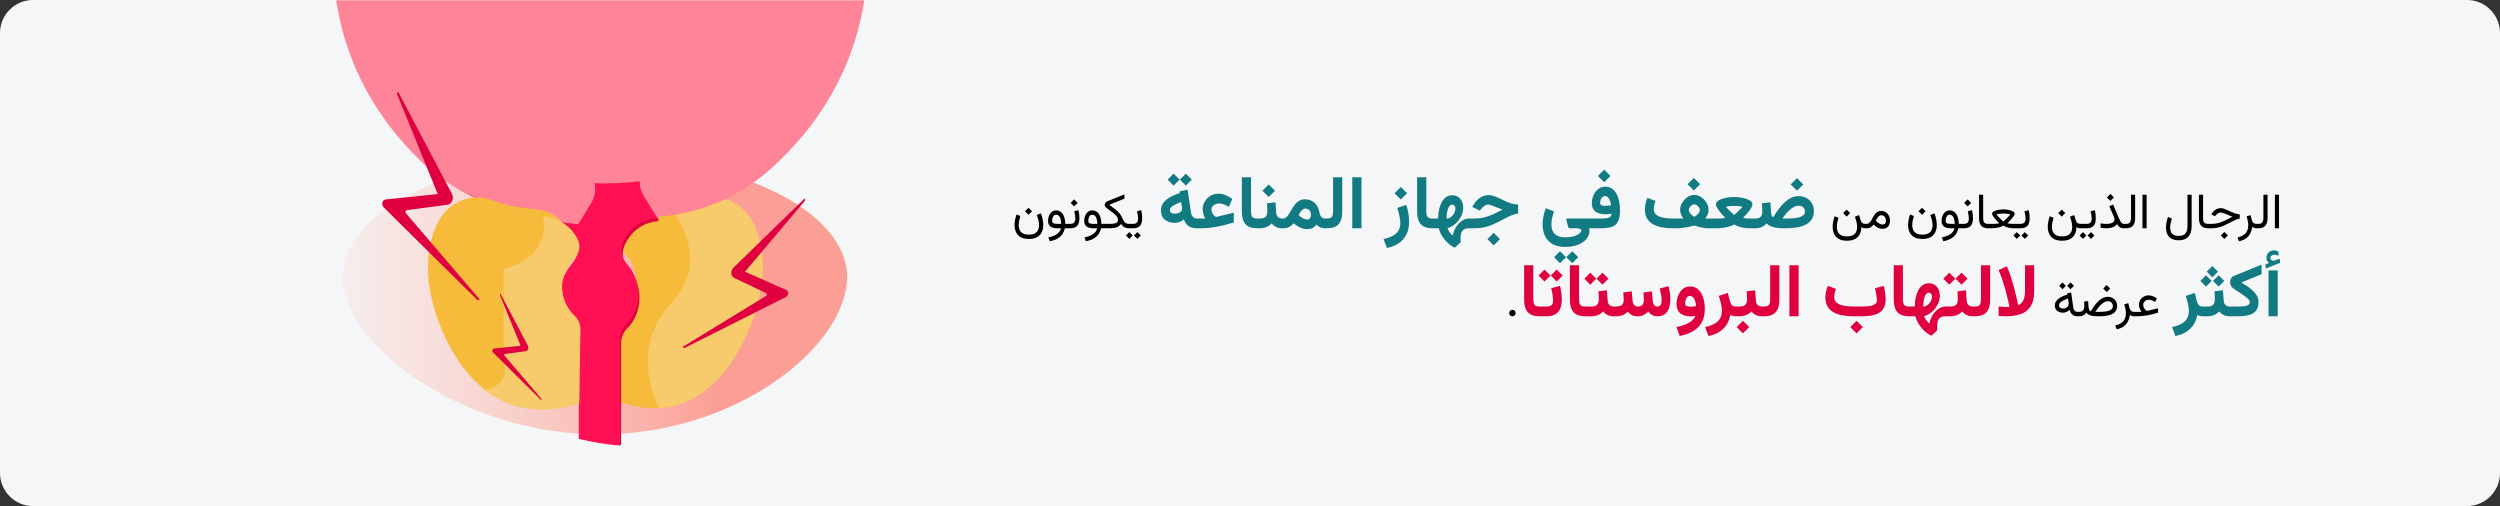 <?xml version="1.0" encoding="UTF-8"?>
<svg xmlns="http://www.w3.org/2000/svg" width="909" height="184" viewBox="0 0 909 184" fill="none">
  <rect x="0" y="0" width="909" height="184" fill="#333333" stroke="none"/>
  <g clip-path="url(#clip0_146_17295)">
    <path d="M897.026 0H11.974C5.388 0 0 5.4 0 12V172C0 178.6 5.388 184 11.974 184H897.026C903.612 184 909 178.6 909 172V12C909 5.4 903.612 0 897.026 0Z" fill="#F5F6F7"></path>
    <mask id="mask0_146_17295" style="mask-type:alpha" maskUnits="userSpaceOnUse" x="0" y="0" width="909" height="184">
      <path d="M897.026 0H11.974C5.388 0 0 5.4 0 12V172C0 178.6 5.388 184 11.974 184H897.026C903.612 184 909 178.6 909 172V12C909 5.4 903.612 0 897.026 0Z" fill="white"></path>
    </mask>
    <g mask="url(#mask0_146_17295)">
      <path d="M218.226 157.937C167.576 157.937 124.588 125.189 124.588 100.765C124.588 76.341 165.648 56.541 216.298 56.541C266.949 56.541 308.009 76.341 308.009 100.765C308.009 125.189 268.877 157.937 218.226 157.937Z" fill="url(#paint0_linear_146_17295)"></path>
      <path d="M225.008 118.197C225.008 116.169 225.817 114.344 227.031 113.127C229.662 110.491 231.28 106.638 231.28 102.582C231.28 98.526 229.864 95.079 227.436 92.443C225.615 90.415 225.008 87.373 226.222 84.737C228.245 80.072 232.292 76.625 237.351 76.219C242.005 75.814 247.67 75.002 253.943 72.772C262.037 69.933 270.94 74.191 274.38 82.506C275.999 86.764 277.213 91.631 277.213 97.512C277.213 117.589 259.406 158.958 225.008 145.98V118.197Z" fill="#F7BB3C"></path>
      <path d="M239.576 148.413C236.946 142.937 230.066 125.092 244.23 110.085C256.776 96.498 248.682 81.897 243.623 75.205C246.861 74.597 250.301 73.785 254.145 72.569C262.239 69.73 271.142 73.988 274.582 82.506C276.201 86.764 277.415 91.631 277.415 97.512C277.213 114.749 264.465 147.196 239.576 148.413Z" fill="#F7CA6B"></path>
      <path d="M150.747 26.941C150.949 25.724 151.151 24.508 151.151 23.291C151.151 17.815 148.318 12.948 143.665 10.312C142.653 9.704 141.843 8.69 141.439 7.473C141.034 6.256 141.236 5.04 141.843 4.026C143.057 1.795 143.867 -0.841 143.867 -3.478C143.867 -7.128 142.653 -10.575 140.225 -13.212C139.415 -14.023 139.011 -15.24 139.213 -16.254C139.213 -17.47 139.82 -18.484 140.629 -19.296C143.867 -22.135 145.688 -26.19 145.688 -30.652C145.688 -32.274 145.486 -34.099 144.879 -35.722C144.069 -37.749 145.283 -40.183 147.307 -40.994C151.758 -42.819 154.996 -46.672 156.008 -51.539C156.21 -52.553 156.817 -53.567 157.829 -54.176C158.84 -54.784 159.852 -54.987 160.864 -54.784C161.876 -54.581 163.09 -54.378 164.101 -54.378C169.362 -54.378 174.219 -57.42 176.647 -62.49C177.659 -64.518 179.884 -65.532 181.908 -64.518C183.729 -63.707 185.55 -63.301 187.574 -63.301C191.621 -63.301 195.465 -65.126 198.096 -68.371C199.512 -69.993 201.94 -70.399 203.761 -69.182C208.82 -65.735 214.89 -65.329 218.128 -65.329C221.365 -65.329 227.436 -65.735 232.495 -69.182C234.316 -70.399 236.744 -69.993 238.16 -68.371C240.791 -65.126 244.635 -63.301 248.682 -63.301C250.706 -63.301 252.527 -63.707 254.348 -64.518C256.371 -65.532 258.597 -64.518 259.609 -62.49C262.037 -57.42 266.691 -54.378 272.154 -54.378C273.166 -54.378 274.38 -54.581 275.392 -54.784C276.404 -54.987 277.618 -54.784 278.427 -54.176C279.439 -53.567 280.046 -52.553 280.248 -51.539C281.26 -46.672 284.498 -42.819 288.949 -40.994C290.973 -40.183 291.984 -37.749 291.377 -35.722C290.77 -34.099 290.568 -32.477 290.568 -30.652C290.568 -26.19 292.389 -22.135 295.627 -19.296C296.436 -18.484 297.043 -17.47 297.043 -16.254C297.043 -15.037 296.841 -14.023 296.031 -13.212C293.603 -10.575 292.389 -7.128 292.389 -3.478C292.389 -0.841 292.996 1.795 294.412 4.026C295.02 5.04 295.222 6.256 294.817 7.473C294.412 8.69 293.603 9.704 292.591 10.312C287.937 12.746 285.105 17.815 285.105 23.291C285.105 24.508 285.307 25.724 285.509 26.941C286.116 29.172 284.902 31.605 282.676 32.214C277.618 33.836 273.975 38.094 273.166 43.57C272.761 46.003 270.738 47.626 268.512 47.22C267.905 47.017 267.096 47.017 266.489 47.017C260.621 47.017 255.36 50.87 253.539 56.548C253.134 57.765 252.324 58.576 251.313 58.982C250.301 59.388 249.087 59.388 248.075 58.982C246.254 58.171 244.433 57.765 242.612 57.765H242.409C239.172 57.765 236.339 59.59 234.72 62.632C233.102 65.674 233.304 69.324 234.923 72.163L239.374 79.667V80.478H238.97C233.506 80.883 229.055 84.534 227.031 89.401C225.817 92.24 226.424 95.282 228.448 97.512C230.876 100.351 232.495 104.002 232.495 108.26C232.495 112.722 230.876 116.575 228.043 119.414C226.626 120.833 225.817 122.659 225.817 124.889V161.797C220.758 161.392 216.509 160.581 211.653 159.567L210.641 124.889C210.641 122.861 209.832 121.036 208.415 119.414C205.582 116.575 203.964 112.722 203.964 108.26C203.964 104.002 205.582 100.351 208.011 97.512C210.034 95.282 210.641 92.24 209.427 89.401C207.404 84.534 202.75 80.883 197.489 80.478H197.084V79.667L201.536 72.163C203.357 69.324 203.357 65.674 201.738 62.632C200.119 59.59 197.286 57.765 194.049 57.765H193.846C192.025 57.765 190.002 58.171 188.383 58.982C187.371 59.388 186.157 59.388 185.145 58.982C184.134 58.576 183.324 57.562 182.92 56.548C180.896 50.87 175.635 47.017 169.97 47.017C169.362 47.017 168.553 47.017 167.946 47.22C165.72 47.626 163.697 46.003 163.292 43.57C162.28 38.297 158.638 33.836 153.782 32.214C151.354 31.605 150.14 29.172 150.747 26.941Z" fill="#E0003F"></path>
      <path d="M185.55 57.968C184.538 57.562 183.729 56.548 183.324 55.535C182.312 52.493 180.289 50.059 177.861 48.437C177.861 47.828 177.861 47.423 177.861 47.423C259.406 26.535 256.574 -63.91 256.574 -63.91C256.978 -64.112 257.181 -64.315 257.585 -64.518C258.395 -64.112 259.002 -63.504 259.406 -62.49C261.835 -57.623 266.488 -54.379 271.75 -54.379C272.761 -54.379 273.975 -54.581 274.987 -54.784C275.999 -54.987 277.011 -54.784 278.022 -54.176C279.034 -53.567 279.641 -52.553 279.843 -51.539C280.855 -46.672 284.093 -42.819 288.342 -41.197C290.365 -40.386 291.377 -37.952 290.568 -35.925C289.961 -34.302 289.758 -32.68 289.758 -31.058C289.758 -26.799 291.579 -22.54 294.817 -19.904C295.626 -19.093 296.233 -18.079 296.233 -16.862C296.233 -15.645 296.031 -14.631 295.222 -13.82C292.996 -11.184 291.579 -7.736 291.579 -4.086C291.579 -1.45 292.186 1.186 293.603 3.417C294.21 4.431 294.412 5.648 294.008 6.865C293.603 8.081 292.996 9.095 291.782 9.704C287.128 12.137 284.295 17.207 284.295 22.48C284.295 23.696 284.497 24.913 284.7 26.13C285.307 28.36 284.093 30.591 281.867 31.402C277.011 33.025 273.368 37.283 272.559 42.556C272.154 44.989 270.131 46.612 267.905 46.206C267.298 46.003 266.488 46.003 265.881 46.003C260.216 46.003 254.955 49.856 252.931 55.535C252.527 56.548 251.717 57.562 250.705 57.968C249.694 58.374 248.48 58.374 247.468 57.968C245.849 57.157 243.826 56.751 242.005 56.751H241.802C238.565 56.751 235.732 58.576 234.315 61.618C232.697 64.66 232.899 68.31 234.518 71.149L238.969 78.45V79.261H238.565C233.304 79.667 228.65 83.114 226.626 87.981C225.412 90.617 226.019 93.862 228.043 96.093C230.471 98.932 232.09 102.582 232.09 106.841C232.09 111.302 230.471 115.155 227.638 117.994C226.222 119.414 225.412 121.239 225.412 123.267V162C220.354 161.594 215.295 160.783 210.439 159.566V123.267C210.439 121.239 209.629 119.414 208.213 117.994C205.582 115.155 203.761 111.302 203.761 106.841C203.761 102.582 205.38 98.932 207.808 96.093C209.832 93.862 210.439 90.82 209.225 87.981C207.201 83.114 202.749 79.667 197.286 79.261H196.881V78.45L201.333 71.149C203.154 68.31 203.154 64.66 201.535 61.618C199.917 58.576 197.084 56.751 194.049 56.751H193.846C192.025 56.751 190.204 57.157 188.383 57.968C187.776 58.576 186.562 58.576 185.55 57.968Z" fill="#FF1053"></path>
      <path d="M178.265 47.626C181.098 49.451 183.324 52.087 184.538 55.332C185.145 57.157 187.168 57.968 188.787 57.157C190.608 56.346 192.429 55.94 194.453 55.94H194.655C202.142 55.94 206.594 64.66 202.749 71.149L198.095 78.653C188.787 78.044 175.635 75.205 162.684 66.079C180.289 63.849 178.265 47.828 178.265 47.626Z" fill="#FF4155"></path>
      <path d="M218.128 -85C218.128 -85 315.456 -85 315.456 -16.659C315.456 21.06 297.043 46.206 280.45 61.213C265.477 74.597 249.694 78.044 238.767 78.856L234.113 71.352C230.066 64.863 234.518 56.143 242.207 56.143H242.409C244.433 56.143 246.456 56.548 248.277 57.36C249.896 58.171 251.919 57.157 252.526 55.535C254.55 49.856 260.013 45.8 266.286 45.8C267.095 45.8 267.702 45.8 268.512 46.003C270.333 46.206 271.952 44.989 272.154 43.164C273.166 37.689 277.01 33.227 282.271 31.605C283.89 30.997 284.902 29.374 284.497 27.549C284.092 26.332 284.092 25.116 284.092 23.696C284.092 18.018 287.33 12.948 291.984 10.515C293.805 9.501 294.412 7.473 293.4 5.648C291.984 3.417 291.377 0.781 291.377 -2.058C291.377 -5.911 292.793 -9.359 295.221 -12.198C296.436 -13.617 296.233 -15.645 294.817 -16.862C291.579 -19.498 289.353 -23.757 289.353 -28.421C289.353 -30.246 289.758 -31.869 290.163 -33.491C290.77 -35.113 289.96 -36.938 288.342 -37.547C283.89 -39.372 280.248 -43.428 279.236 -48.295C278.831 -50.12 277.213 -51.134 275.391 -50.728C274.38 -50.526 273.166 -50.323 271.952 -50.323C266.286 -50.323 261.227 -53.77 258.799 -58.637C257.99 -60.259 256.169 -60.868 254.752 -60.259C252.931 -59.448 250.908 -59.043 248.682 -59.043C244.23 -59.043 240.183 -61.071 237.553 -64.315C236.339 -65.735 234.518 -65.938 233.101 -64.924C228.042 -61.679 221.77 -61.071 218.33 -61.071C214.89 -61.071 208.617 -61.679 203.559 -64.924C202.142 -65.938 200.119 -65.532 199.107 -64.315C196.476 -61.071 192.43 -59.043 187.978 -59.043C185.752 -59.043 183.729 -59.448 181.908 -60.259C180.289 -61.071 178.468 -60.259 177.861 -58.637C175.432 -53.77 170.576 -50.323 164.708 -50.323C163.494 -50.323 162.28 -50.526 161.268 -50.728C159.649 -51.134 157.828 -50.12 157.424 -48.295C156.412 -43.428 152.972 -39.372 148.318 -37.547C146.699 -36.938 145.89 -35.113 146.497 -33.491C147.104 -31.869 147.306 -30.246 147.306 -28.421C147.306 -23.757 145.283 -19.701 141.843 -16.862C140.427 -15.645 140.224 -13.617 141.438 -12.198C143.866 -9.562 145.283 -6.114 145.283 -2.058C145.283 0.781 144.473 3.417 143.259 5.648C142.248 7.27 142.855 9.501 144.676 10.515C149.33 12.948 152.567 18.018 152.567 23.696C152.567 24.913 152.365 26.332 152.163 27.549C151.758 29.374 152.567 30.997 154.388 31.605C159.447 33.227 163.494 37.689 164.506 43.164C164.91 44.989 166.327 46.206 168.148 46.003C168.957 45.8 169.564 45.8 170.374 45.8C176.647 45.8 182.11 49.856 184.133 55.535C184.74 57.36 199.309 60.807 200.928 59.996C202.749 59.185 204.773 58.779 206.796 58.779C214.283 58.779 218.937 67.499 214.89 73.989L210.236 81.492C199.309 80.681 170.778 74.597 156.007 61.415C139.415 46.409 121 21.465 121 -16.456C120.799 -85 218.128 -85 218.128 -85Z" fill="#FE8598"></path>
      <path d="M239.172 78.653L234.518 71.149C230.471 64.66 234.922 56.143 242.611 55.94H242.814C244.837 55.94 246.861 56.345 248.479 57.157C250.098 57.968 252.122 56.954 252.729 55.331C254.752 49.653 260.216 45.597 266.488 45.597C267.298 45.597 267.905 45.597 268.714 45.8C270.535 46.003 272.154 44.786 272.356 42.961C273.368 37.486 277.213 33.024 282.271 31.402C283.89 30.794 284.902 29.171 284.497 27.346C284.092 26.13 284.092 24.913 284.092 23.493C284.092 17.815 287.33 12.745 291.984 10.312C293.805 9.298 294.412 7.27 293.4 5.445C291.984 3.214 291.377 0.578 291.377 -2.261C291.377 -6.114 292.793 -9.562 295.221 -12.198C296.436 -13.618 296.233 -15.646 294.817 -16.862C291.579 -19.499 289.556 -23.757 289.556 -28.421C289.556 -30.247 289.96 -31.869 290.365 -33.491C290.972 -35.114 290.163 -36.939 288.544 -37.547C284.092 -39.372 280.652 -43.225 279.438 -48.295C279.034 -50.12 277.415 -51.134 275.594 -50.728C274.582 -50.526 273.368 -50.323 272.154 -50.323C266.488 -50.323 261.43 -53.77 259.001 -58.637C258.597 -59.449 257.787 -60.057 256.978 -60.462C266.893 -65.532 260.62 -78.308 260.62 -78.308C286.723 -70.602 315.456 -53.77 315.456 -16.66C315.456 21.06 297.245 45.8 280.653 60.807C265.679 74.394 249.896 77.841 239.172 78.653Z" fill="#FE8598"></path>
      <path d="M158.435 82.506C161.875 73.988 170.778 69.73 178.872 72.772C184.942 75.002 190.608 75.813 195.464 76.219C200.523 76.625 204.772 80.072 206.594 84.736C207.605 87.373 207.201 90.414 205.379 92.442C202.951 95.079 201.535 98.729 201.535 102.582C201.535 106.841 203.154 110.491 205.784 113.127C206.998 114.547 207.808 116.372 207.808 118.197V145.979C173.409 158.958 155.602 117.588 155.602 97.512C155.602 91.631 156.614 86.764 158.435 82.506Z" fill="#F7BB3C"></path>
      <path d="M210.033 86.967C211.247 89.401 210.64 92.443 208.617 94.471C205.986 97.107 204.367 100.554 204.367 104.407C204.367 108.463 206.189 112.113 208.819 114.75C210.236 115.966 211.045 117.792 211.045 119.617L210.64 146.588C196.476 151.455 184.74 148.413 176.039 141.721C186.359 140.099 183.121 131.379 183.121 131.379V97.715C201.13 93.457 197.488 78.653 197.488 78.653C203.153 79.058 207.807 82.506 210.033 86.967Z" fill="#F7CA6B"></path>
      <path d="M219.543 66.688C171.825 66.688 133.142 35.728 133.142 -2.464C133.142 -40.655 171.825 -71.616 219.543 -71.616C267.262 -71.616 305.945 -40.655 305.945 -2.464C305.945 35.728 267.262 66.688 219.543 66.688Z" fill="#FE8598"></path>
      <path d="M278.554 106.592C278.737 106.709 278.842 106.917 278.827 107.133C278.811 107.35 278.679 107.541 278.481 107.631L248.246 126.108C248.281 126.278 248.397 126.42 248.556 126.488C248.715 126.557 248.898 126.543 249.044 126.451L285.698 108.026C286.735 107.496 286.922 105.948 285.957 105.48L270.881 98.799L292.573 73.1C292.825 72.832 292.825 72.412 292.573 72.144L266.754 97.26C265.541 98.435 265.635 100.378 266.92 101.022L278.554 106.592Z" fill="#E0003F"></path>
      <path d="M147.928 76.407C147.684 76.47 147.495 76.662 147.434 76.906C147.373 77.151 147.451 77.409 147.636 77.579L174.363 108.8C174.264 108.975 174.086 109.09 173.886 109.108C173.686 109.127 173.49 109.045 173.361 108.891L139.54 75.424C138.586 74.467 138.934 72.693 140.164 72.524L159.171 70.57L144.444 34.455C144.261 34.068 144.411 33.606 144.786 33.401L164.27 70.356C165.188 72.086 164.39 74.195 162.743 74.443L147.928 76.407Z" fill="#E0003F"></path>
      <path d="M183.576 128.706C183.451 128.738 183.355 128.836 183.324 128.96C183.293 129.085 183.332 129.217 183.427 129.303L197.053 145.22C197.002 145.309 196.911 145.368 196.809 145.377C196.707 145.387 196.607 145.345 196.541 145.267L179.299 128.205C178.813 127.717 178.99 126.813 179.618 126.726L189.308 125.73L181.8 107.318C181.706 107.121 181.783 106.886 181.974 106.781L191.907 125.621C192.375 126.503 191.968 127.578 191.128 127.705L183.576 128.706Z" fill="#E0003F"></path>
    </g>
    <path d="M373.971 75.538L372.696 76.812L373.971 78.087L375.245 76.812L373.971 75.538ZM374.076 85.303C373.145 85.303 372.412 85.147 371.879 84.837C371.346 84.526 370.965 84.11 370.736 83.589C370.514 83.067 370.402 82.49 370.402 81.857C370.402 81.324 370.461 80.773 370.578 80.205C370.695 79.637 370.839 79.083 371.009 78.544L369.611 77.981C369.389 78.603 369.213 79.241 369.084 79.897C368.955 80.548 368.891 81.184 368.891 81.805C368.891 82.725 369.058 83.568 369.392 84.336C369.731 85.109 370.279 85.728 371.035 86.19C371.797 86.653 372.811 86.885 374.076 86.885C375.301 86.885 376.3 86.668 377.073 86.234C377.847 85.801 378.415 85.2 378.778 84.433C379.147 83.665 379.332 82.786 379.332 81.796C379.332 81.151 379.259 80.475 379.112 79.766C378.972 79.051 378.764 78.315 378.488 77.56L376.985 78.166C377.149 78.6 377.325 79.156 377.513 79.836C377.7 80.516 377.794 81.204 377.794 81.901C377.794 82.493 377.686 83.047 377.469 83.562C377.258 84.084 376.883 84.503 376.344 84.819C375.811 85.142 375.055 85.303 374.076 85.303ZM384.034 76.487C383.542 76.487 383.111 76.599 382.742 76.821C382.373 77.044 382.062 77.343 381.811 77.718C381.564 78.087 381.38 78.497 381.257 78.948C381.134 79.399 381.072 79.851 381.072 80.302C381.072 81.204 381.348 81.881 381.898 82.332C382.455 82.777 383.29 83 384.403 83H385.792C385.651 83.574 385.385 84.078 384.992 84.512C384.605 84.945 384.093 85.311 383.454 85.61C382.821 85.909 382.062 86.144 381.178 86.314L381.696 87.711C382.944 87.471 383.946 87.107 384.702 86.621C385.458 86.141 386.026 85.584 386.407 84.951C386.794 84.324 387.052 83.674 387.181 83H388.376V81.4H387.321C387.31 80.609 387.222 79.909 387.058 79.3C386.899 78.69 386.674 78.178 386.381 77.762C386.088 77.34 385.742 77.023 385.344 76.812C384.951 76.596 384.515 76.487 384.034 76.487ZM384.315 81.4C383.694 81.4 383.243 81.312 382.962 81.137C382.687 80.955 382.549 80.659 382.549 80.249C382.549 79.985 382.59 79.684 382.672 79.344C382.76 79.004 382.909 78.708 383.12 78.456C383.337 78.198 383.633 78.069 384.008 78.069C384.289 78.069 384.538 78.137 384.755 78.272C384.972 78.406 385.156 78.611 385.309 78.887C385.461 79.162 385.584 79.511 385.678 79.933C385.771 80.349 385.836 80.838 385.871 81.4H384.315ZM389.026 83C389.952 83 390.664 82.842 391.162 82.525C391.66 82.209 392.003 81.778 392.19 81.233C392.384 80.683 392.48 80.056 392.48 79.353C392.48 78.925 392.451 78.444 392.393 77.911C392.334 77.378 392.234 76.88 392.094 76.417L390.591 76.821C390.726 77.302 390.825 77.785 390.89 78.272C390.954 78.758 390.986 79.165 390.986 79.493C390.986 80.079 390.852 80.545 390.582 80.891C390.318 81.231 389.794 81.4 389.009 81.4H388.06V83H389.026ZM390.547 72.497L389.272 73.772L390.547 75.046L391.821 73.772L390.547 72.497ZM397.183 76.487C396.69 76.487 396.26 76.599 395.891 76.821C395.521 77.044 395.211 77.343 394.959 77.718C394.713 78.087 394.528 78.497 394.405 78.948C394.282 79.399 394.221 79.851 394.221 80.302C394.221 81.204 394.496 81.881 395.047 82.332C395.604 82.777 396.438 83 397.552 83H398.94C398.8 83.574 398.533 84.078 398.141 84.512C397.754 84.945 397.241 85.311 396.603 85.61C395.97 85.909 395.211 86.144 394.326 86.314L394.845 87.711C396.093 87.471 397.095 87.107 397.851 86.621C398.606 86.141 399.175 85.584 399.556 84.951C399.942 84.324 400.2 83.674 400.329 83H401.524V81.4H400.47C400.458 80.609 400.37 79.909 400.206 79.3C400.048 78.69 399.822 78.178 399.529 77.762C399.236 77.34 398.891 77.023 398.492 76.812C398.1 76.596 397.663 76.487 397.183 76.487ZM397.464 81.4C396.843 81.4 396.392 81.312 396.11 81.137C395.835 80.955 395.697 80.659 395.697 80.249C395.697 79.985 395.738 79.684 395.82 79.344C395.908 79.004 396.058 78.708 396.269 78.456C396.485 78.198 396.781 78.069 397.156 78.069C397.438 78.069 397.687 78.137 397.903 78.272C398.12 78.406 398.305 78.611 398.457 78.887C398.609 79.162 398.732 79.511 398.826 79.933C398.92 80.349 398.984 80.838 399.02 81.4H397.464ZM403.3 74.475L408.828 72.233V70.678L402.509 73.244C402.239 73.356 402.031 73.534 401.885 73.78C401.744 74.026 401.674 74.272 401.674 74.519C401.674 74.718 401.727 74.905 401.832 75.081C401.938 75.251 402.084 75.412 402.271 75.564C402.617 75.84 402.983 76.118 403.37 76.399C403.763 76.675 404.144 76.953 404.513 77.234C404.882 77.516 405.216 77.803 405.515 78.096C405.819 78.383 406.06 78.676 406.235 78.975C406.417 79.273 406.508 79.578 406.508 79.889C406.508 80.287 406.399 80.598 406.183 80.82C405.972 81.037 405.632 81.189 405.163 81.277C404.7 81.359 404.088 81.4 403.326 81.4H401.208V83H403.335C404.196 83 404.896 82.941 405.436 82.824C405.98 82.701 406.42 82.522 406.754 82.288C407.094 82.054 407.381 81.764 407.615 81.418C407.973 81.969 408.377 82.37 408.828 82.622C409.285 82.874 409.839 83 410.489 83H410.735V81.4H410.489C410.073 81.4 409.722 81.324 409.435 81.172C409.147 81.019 408.896 80.785 408.679 80.469C408.468 80.147 408.257 79.733 408.046 79.23C407.87 78.808 407.656 78.418 407.404 78.061C407.158 77.697 406.88 77.36 406.569 77.05C406.265 76.733 405.934 76.435 405.576 76.153C405.225 75.866 404.855 75.585 404.469 75.31C404.088 75.034 403.698 74.756 403.3 74.475ZM410.366 81.4V83H411.069V81.4H410.366ZM413.539 84.397L412.317 85.619L413.539 86.858L414.77 85.619L413.539 84.397ZM410.621 84.397L409.399 85.619L410.621 86.858L411.852 85.619L410.621 84.397ZM411.843 83C412.769 83 413.48 82.842 413.979 82.525C414.477 82.209 414.819 81.778 415.007 81.233C415.2 80.683 415.297 80.056 415.297 79.353C415.297 78.925 415.268 78.444 415.209 77.911C415.15 77.378 415.051 76.88 414.91 76.417L413.407 76.821C413.542 77.302 413.642 77.785 413.706 78.272C413.771 78.758 413.803 79.165 413.803 79.493C413.803 80.079 413.668 80.545 413.398 80.891C413.135 81.231 412.61 81.4 411.825 81.4H410.876V83H411.843ZM671.445 76.206L670.171 77.481L671.445 78.755L672.72 77.481L671.445 76.206ZM671.542 85.944C670.61 85.944 669.878 85.789 669.345 85.478C668.812 85.168 668.431 84.752 668.202 84.231C667.979 83.709 667.868 83.132 667.868 82.499C667.868 81.966 667.927 81.415 668.044 80.847C668.161 80.278 668.305 79.725 668.475 79.186L667.077 78.623C666.854 79.244 666.679 79.883 666.55 80.539C666.421 81.189 666.356 81.825 666.356 82.446C666.356 83.366 666.523 84.21 666.857 84.978C667.197 85.751 667.745 86.369 668.501 86.832C669.263 87.295 670.276 87.526 671.542 87.526C672.761 87.526 673.754 87.312 674.521 86.885C675.295 86.457 675.866 85.862 676.235 85.101C676.604 84.345 676.792 83.478 676.798 82.499C676.985 82.681 677.185 82.81 677.396 82.886C677.612 82.962 677.926 83 678.336 83H678.635V81.4H678.301C677.82 81.4 677.445 81.304 677.176 81.11C676.912 80.917 676.722 80.633 676.604 80.258L675.954 78.201L674.451 78.808C674.615 79.241 674.791 79.798 674.979 80.478C675.166 81.157 675.26 81.846 675.26 82.543C675.26 83.135 675.151 83.689 674.935 84.204C674.724 84.726 674.349 85.144 673.81 85.461C673.276 85.783 672.521 85.944 671.542 85.944ZM684.014 78.254C684.547 78.254 684.963 78.45 685.262 78.843C685.566 79.23 685.719 79.728 685.719 80.337C685.719 80.765 685.61 81.09 685.394 81.312C685.183 81.535 684.857 81.647 684.418 81.647C684.248 81.647 684.052 81.608 683.829 81.532C683.612 81.456 683.381 81.339 683.135 81.181C682.959 81.069 682.78 80.94 682.599 80.794C682.417 80.642 682.232 80.469 682.045 80.275C682.197 79.941 682.37 79.619 682.563 79.309C682.757 78.998 682.974 78.746 683.214 78.553C683.454 78.353 683.721 78.254 684.014 78.254ZM684.436 83.202C685.021 83.202 685.52 83.085 685.93 82.851C686.346 82.61 686.662 82.268 686.879 81.822C687.096 81.371 687.204 80.829 687.204 80.196C687.204 79.546 687.069 78.957 686.8 78.43C686.536 77.902 686.161 77.483 685.675 77.173C685.194 76.856 684.629 76.698 683.979 76.698C683.439 76.698 682.985 76.812 682.616 77.041C682.253 77.264 681.942 77.554 681.685 77.911C681.427 78.269 681.192 78.649 680.981 79.054C680.776 79.452 680.568 79.83 680.357 80.188C680.146 80.545 679.906 80.838 679.637 81.066C679.367 81.289 679.036 81.4 678.644 81.4H678.318V83H678.688C679.115 83 679.473 82.95 679.76 82.851C680.047 82.745 680.308 82.593 680.542 82.394C680.776 82.194 681.02 81.951 681.271 81.664C681.629 82.004 681.975 82.288 682.309 82.517C682.643 82.745 682.982 82.915 683.328 83.026C683.674 83.144 684.043 83.202 684.436 83.202ZM698.858 75.538L697.584 76.812L698.858 78.087L700.133 76.812L698.858 75.538ZM698.964 85.303C698.032 85.303 697.3 85.147 696.767 84.837C696.233 84.526 695.853 84.11 695.624 83.589C695.401 83.067 695.29 82.49 695.29 81.857C695.29 81.324 695.349 80.773 695.466 80.205C695.583 79.637 695.727 79.083 695.896 78.544L694.499 77.981C694.276 78.603 694.101 79.241 693.972 79.897C693.843 80.548 693.778 81.184 693.778 81.805C693.778 82.725 693.945 83.568 694.279 84.336C694.619 85.109 695.167 85.728 695.923 86.19C696.685 86.653 697.698 86.885 698.964 86.885C700.188 86.885 701.188 86.668 701.961 86.234C702.734 85.801 703.303 85.2 703.666 84.433C704.035 83.665 704.22 82.786 704.22 81.796C704.22 81.151 704.146 80.475 704 79.766C703.859 79.051 703.651 78.315 703.376 77.56L701.873 78.166C702.037 78.6 702.213 79.156 702.4 79.836C702.588 80.516 702.682 81.204 702.682 81.901C702.682 82.493 702.573 83.047 702.356 83.562C702.146 84.084 701.771 84.503 701.231 84.819C700.698 85.142 699.942 85.303 698.964 85.303ZM708.922 76.487C708.43 76.487 707.999 76.599 707.63 76.821C707.261 77.044 706.95 77.343 706.698 77.718C706.452 78.087 706.268 78.497 706.145 78.948C706.021 79.399 705.96 79.851 705.96 80.302C705.96 81.204 706.235 81.881 706.786 82.332C707.343 82.777 708.178 83 709.291 83H710.68C710.539 83.574 710.272 84.078 709.88 84.512C709.493 84.945 708.98 85.311 708.342 85.61C707.709 85.909 706.95 86.144 706.065 86.314L706.584 87.711C707.832 87.471 708.834 87.107 709.59 86.621C710.346 86.141 710.914 85.584 711.295 84.951C711.682 84.324 711.939 83.674 712.068 83H713.264V81.4H712.209C712.197 80.609 712.109 79.909 711.945 79.3C711.787 78.69 711.562 78.178 711.269 77.762C710.976 77.34 710.63 77.023 710.231 76.812C709.839 76.596 709.402 76.487 708.922 76.487ZM709.203 81.4C708.582 81.4 708.131 81.312 707.85 81.137C707.574 80.955 707.437 80.659 707.437 80.249C707.437 79.985 707.478 79.684 707.56 79.344C707.647 79.004 707.797 78.708 708.008 78.456C708.225 78.198 708.521 78.069 708.896 78.069C709.177 78.069 709.426 78.137 709.643 78.272C709.859 78.406 710.044 78.611 710.196 78.887C710.349 79.162 710.472 79.511 710.565 79.933C710.659 80.349 710.724 80.838 710.759 81.4H709.203ZM713.914 83C714.84 83 715.552 82.842 716.05 82.525C716.548 82.209 716.891 81.778 717.078 81.233C717.271 80.683 717.368 80.056 717.368 79.353C717.368 78.925 717.339 78.444 717.28 77.911C717.222 77.378 717.122 76.88 716.981 76.417L715.479 76.821C715.613 77.302 715.713 77.785 715.777 78.272C715.842 78.758 715.874 79.165 715.874 79.493C715.874 80.079 715.739 80.545 715.47 80.891C715.206 81.231 714.682 81.4 713.896 81.4H712.947V83H713.914ZM715.435 72.497L714.16 73.772L715.435 75.046L716.709 73.772L715.435 72.497ZM719.574 70.81V79.291C719.574 80.574 719.85 81.515 720.4 82.112C720.951 82.704 721.786 83 722.905 83H723.116V81.4H722.905C722.29 81.4 721.83 81.257 721.525 80.97C721.227 80.683 721.077 80.126 721.077 79.3V70.81H719.574ZM728.416 77.639C728.686 77.639 729.066 77.659 729.559 77.7C730.051 77.741 730.514 77.835 730.947 77.981C730.666 78.339 730.376 78.673 730.077 78.983C729.784 79.288 729.512 79.558 729.26 79.792C729.008 80.02 728.803 80.199 728.645 80.328C728.492 80.457 728.416 80.522 728.416 80.522C728.416 80.522 728.284 80.41 728.021 80.188C727.763 79.959 727.44 79.654 727.054 79.273C726.667 78.893 726.283 78.462 725.902 77.981C726.336 77.835 726.796 77.741 727.282 77.7C727.774 77.659 728.152 77.639 728.416 77.639ZM728.416 76.127C727.959 76.127 727.49 76.165 727.01 76.241C726.529 76.311 726.081 76.414 725.665 76.549C725.255 76.684 724.924 76.848 724.672 77.041C724.42 77.234 724.294 77.451 724.294 77.691C724.294 77.826 724.353 78.005 724.47 78.228C724.593 78.45 724.751 78.693 724.944 78.957C725.144 79.221 725.36 79.49 725.595 79.766C725.829 80.041 726.066 80.302 726.307 80.548C726.547 80.788 726.767 80.996 726.966 81.172C726.696 81.242 726.38 81.295 726.017 81.33C725.659 81.359 725.311 81.38 724.971 81.392C724.637 81.397 724.37 81.4 724.171 81.4H722.791V83H724.162C724.572 83 725.032 82.968 725.542 82.903C726.058 82.839 726.567 82.736 727.071 82.596C727.581 82.455 728.029 82.273 728.416 82.051C729.008 82.391 729.608 82.634 730.218 82.78C730.833 82.927 731.448 83 732.063 83H733.417V81.4H732.055C731.756 81.4 731.422 81.389 731.053 81.365C730.684 81.342 730.294 81.277 729.884 81.172C730.083 80.996 730.303 80.788 730.543 80.548C730.783 80.302 731.021 80.041 731.255 79.766C731.489 79.49 731.703 79.221 731.896 78.957C732.096 78.693 732.254 78.45 732.371 78.228C732.488 78.005 732.547 77.826 732.547 77.691C732.547 77.451 732.418 77.234 732.16 77.041C731.902 76.848 731.565 76.684 731.149 76.549C730.739 76.414 730.294 76.311 729.813 76.241C729.333 76.165 728.867 76.127 728.416 76.127ZM733.057 81.4V83H733.76V81.4H733.057ZM736.229 84.397L735.008 85.619L736.229 86.858L737.46 85.619L736.229 84.397ZM733.312 84.397L732.09 85.619L733.312 86.858L734.542 85.619L733.312 84.397ZM734.533 83C735.459 83 736.171 82.842 736.669 82.525C737.167 82.209 737.51 81.778 737.697 81.233C737.891 80.683 737.987 80.056 737.987 79.353C737.987 78.925 737.958 78.444 737.899 77.911C737.841 77.378 737.741 76.88 737.601 76.417L736.098 76.821C736.232 77.302 736.332 77.785 736.396 78.272C736.461 78.758 736.493 79.165 736.493 79.493C736.493 80.079 736.358 80.545 736.089 80.891C735.825 81.231 735.301 81.4 734.516 81.4H733.566V83H734.533ZM749.65 76.206L748.376 77.481L749.65 78.755L750.925 77.481L749.65 76.206ZM749.747 85.944C748.815 85.944 748.083 85.789 747.55 85.478C747.017 85.168 746.636 84.752 746.407 84.231C746.185 83.709 746.073 83.132 746.073 82.499C746.073 81.966 746.132 81.415 746.249 80.847C746.366 80.278 746.51 79.725 746.68 79.186L745.282 78.623C745.06 79.244 744.884 79.883 744.755 80.539C744.626 81.189 744.562 81.825 744.562 82.446C744.562 83.366 744.729 84.21 745.062 84.978C745.402 85.751 745.95 86.369 746.706 86.832C747.468 87.295 748.481 87.526 749.747 87.526C750.966 87.526 751.959 87.312 752.727 86.885C753.5 86.457 754.071 85.862 754.44 85.101C754.81 84.345 754.997 83.478 755.003 82.499C755.19 82.681 755.39 82.81 755.601 82.886C755.817 82.962 756.131 83 756.541 83H756.84V81.4H756.506C756.025 81.4 755.65 81.304 755.381 81.11C755.117 80.917 754.927 80.633 754.81 80.258L754.159 78.201L752.656 78.808C752.82 79.241 752.996 79.798 753.184 80.478C753.371 81.157 753.465 81.846 753.465 82.543C753.465 83.135 753.356 83.689 753.14 84.204C752.929 84.726 752.554 85.144 752.015 85.461C751.481 85.783 750.726 85.944 749.747 85.944ZM756.506 81.4V83H757.833V81.4H756.506ZM758.58 83C759.506 83 760.218 82.842 760.716 82.525C761.214 82.209 761.557 81.778 761.744 81.233C761.938 80.683 762.034 80.056 762.034 79.353C762.034 78.925 762.005 78.444 761.946 77.911C761.888 77.378 761.788 76.88 761.647 76.417L760.145 76.821C760.279 77.302 760.379 77.785 760.443 78.272C760.508 78.758 760.54 79.165 760.54 79.493C760.54 80.079 760.405 80.545 760.136 80.891C759.872 81.231 759.348 81.4 758.562 81.4H757.613V83H758.58ZM760.276 84.397L759.055 85.619L760.276 86.858L761.507 85.619L760.276 84.397ZM757.358 84.397L756.137 85.619L757.358 86.858L758.589 85.619L757.358 84.397ZM767.343 70.519L766.068 71.794L767.343 73.068L768.617 71.794L767.343 70.519ZM768.837 79.801C768.837 80.152 768.72 80.448 768.485 80.689C768.257 80.929 767.908 81.11 767.439 81.233C766.977 81.356 766.391 81.418 765.682 81.418C765.383 81.418 765.078 81.4 764.768 81.365C764.463 81.324 764.132 81.263 763.774 81.181V82.772C764.067 82.842 764.378 82.897 764.706 82.939C765.034 82.974 765.403 82.991 765.813 82.991C766.446 82.991 767.006 82.939 767.492 82.833C767.984 82.728 768.415 82.564 768.784 82.341C769.159 82.118 769.484 81.834 769.76 81.488C769.977 81.828 770.19 82.109 770.401 82.332C770.612 82.555 770.861 82.722 771.148 82.833C771.441 82.944 771.819 83 772.282 83H772.651V81.4H772.282C772.03 81.4 771.805 81.339 771.605 81.216C771.412 81.087 771.213 80.853 771.008 80.513C770.809 80.173 770.574 79.686 770.305 79.054L768.31 74.36L766.938 75.002L768.494 78.526C768.588 78.737 768.667 78.966 768.731 79.212C768.802 79.452 768.837 79.648 768.837 79.801ZM772.326 81.4V83H773.038C774.175 83 775.007 82.689 775.534 82.068C776.067 81.441 776.334 80.519 776.334 79.3V70.81H774.831V79.309C774.831 79.906 774.708 80.404 774.462 80.803C774.222 81.201 773.75 81.4 773.047 81.4H772.326ZM780.509 70.81H779.006V82.991H780.509V70.81ZM796.883 81.981V70.81H795.38V82.139C795.38 82.988 795.263 83.68 795.028 84.213C794.794 84.752 794.442 85.147 793.974 85.399C793.505 85.651 792.919 85.777 792.216 85.777C791.46 85.777 790.851 85.657 790.388 85.417C789.931 85.183 789.597 84.84 789.386 84.389C789.175 83.943 789.069 83.404 789.069 82.772C789.069 82.238 789.128 81.688 789.245 81.119C789.362 80.551 789.506 79.997 789.676 79.458L788.278 78.895C788.056 79.517 787.88 80.155 787.751 80.811C787.622 81.462 787.558 82.098 787.558 82.719C787.558 83.639 787.719 84.447 788.041 85.144C788.363 85.842 788.867 86.384 789.553 86.77C790.238 87.163 791.126 87.359 792.216 87.359C793.229 87.359 794.082 87.169 794.773 86.788C795.465 86.407 795.989 85.818 796.347 85.022C796.704 84.231 796.883 83.217 796.883 81.981ZM799.537 70.81V79.291C799.537 80.574 799.812 81.515 800.363 82.112C800.914 82.704 801.749 83 802.868 83H803.079V81.4H802.868C802.253 81.4 801.793 81.257 801.488 80.97C801.189 80.683 801.04 80.126 801.04 79.3V70.81H799.537ZM808.766 84.345L807.491 85.619L808.766 86.894L810.04 85.619L808.766 84.345ZM802.754 81.4V83H804.204C805.03 83 805.804 82.912 806.524 82.736C807.251 82.555 807.963 82.309 808.66 81.998C809.363 81.688 810.09 81.333 810.84 80.935C811.461 80.606 811.988 80.34 812.422 80.135C812.855 79.93 813.228 79.774 813.538 79.669C813.849 79.564 814.127 79.496 814.373 79.467V77.946C814.109 77.929 813.834 77.891 813.547 77.832C813.26 77.773 812.952 77.689 812.624 77.577C812.302 77.466 811.947 77.325 811.561 77.155C811.174 76.985 810.743 76.786 810.269 76.558C809.724 76.294 809.217 76.083 808.748 75.925C808.285 75.761 807.863 75.679 807.482 75.679C806.791 75.679 806.158 75.869 805.584 76.25C805.016 76.625 804.538 77.126 804.151 77.753L804.02 77.964L805.364 78.623L805.602 78.324C805.83 78.031 806.108 77.782 806.437 77.577C806.771 77.366 807.116 77.261 807.474 77.261C807.626 77.261 807.816 77.296 808.045 77.366C808.273 77.431 808.546 77.524 808.862 77.647C809.179 77.77 809.545 77.917 809.961 78.087C810.248 78.198 810.479 78.295 810.655 78.377C810.831 78.453 810.995 78.523 811.147 78.588C811.306 78.652 811.496 78.726 811.719 78.808C810.846 79.265 810.011 79.689 809.214 80.082C808.423 80.475 807.623 80.794 806.814 81.04C806.012 81.28 805.15 81.4 804.23 81.4H802.754ZM820.561 83H820.789V81.4H820.464C820.036 81.4 819.682 81.298 819.4 81.093C819.119 80.888 818.914 80.539 818.785 80.047L818.311 78.21L816.852 78.702C817.045 79.27 817.194 79.83 817.3 80.381C817.411 80.926 817.467 81.447 817.467 81.945C817.467 82.654 817.338 83.302 817.08 83.888C816.828 84.474 816.418 84.975 815.85 85.391C815.281 85.812 814.52 86.126 813.564 86.331L814.083 87.72C815.19 87.503 816.081 87.128 816.755 86.595C817.429 86.061 817.933 85.435 818.267 84.714C818.606 83.999 818.82 83.258 818.908 82.49C819.061 82.613 819.271 82.731 819.541 82.842C819.816 82.947 820.156 83 820.561 83ZM820.473 81.4V83H821.185C822.321 83 823.153 82.689 823.681 82.068C824.214 81.441 824.48 80.519 824.48 79.3V70.81H822.978V79.309C822.978 79.906 822.854 80.404 822.608 80.803C822.368 81.201 821.896 81.4 821.193 81.4H820.473ZM828.655 70.81H827.152V82.991H828.655V70.81ZM548.741 113.831C548.741 114.165 548.855 114.443 549.084 114.666C549.312 114.889 549.588 115 549.91 115C550.232 115 550.508 114.886 550.736 114.657C550.965 114.429 551.079 114.153 551.079 113.831C551.079 113.509 550.965 113.233 550.736 113.005C550.508 112.771 550.232 112.653 549.91 112.653C549.588 112.653 549.312 112.771 549.084 113.005C548.855 113.233 548.741 113.509 548.741 113.831ZM752.841 102.704L751.619 103.926L752.841 105.165L754.071 103.926L752.841 102.704ZM749.923 102.704L748.701 103.926L749.923 105.165L751.153 103.926L749.923 102.704ZM755.469 115H755.768V113.4H755.504C754.994 113.4 754.604 113.26 754.335 112.979C754.071 112.691 753.904 112.29 753.834 111.774L753.069 106.378L751.663 106.659L751.725 107.081C750.934 107.327 750.248 107.594 749.668 107.881C749.094 108.162 748.619 108.47 748.244 108.804C747.869 109.138 747.591 109.498 747.409 109.885C747.228 110.271 747.137 110.69 747.137 111.142C747.137 111.938 747.421 112.562 747.989 113.014C748.558 113.465 749.261 113.69 750.099 113.69C750.591 113.69 751.024 113.6 751.399 113.418C751.774 113.236 752.152 112.976 752.533 112.636C752.627 113.104 752.794 113.518 753.034 113.875C753.28 114.232 753.603 114.511 754.001 114.71C754.405 114.903 754.895 115 755.469 115ZM752.182 110.491C752.182 110.849 752.082 111.156 751.883 111.414C751.689 111.672 751.435 111.868 751.118 112.003C750.808 112.138 750.479 112.205 750.134 112.205C749.683 112.205 749.325 112.105 749.062 111.906C748.798 111.707 748.666 111.414 748.666 111.027C748.666 110.787 748.728 110.562 748.851 110.351C748.979 110.134 749.176 109.926 749.439 109.727C749.703 109.521 750.04 109.319 750.45 109.12C750.866 108.915 751.358 108.71 751.927 108.505L752.146 109.973C752.158 110.066 752.167 110.154 752.173 110.236C752.179 110.318 752.182 110.403 752.182 110.491ZM765.998 103.636L764.724 104.91L765.998 106.185L767.272 104.91L765.998 103.636ZM766.429 109.516C766.974 109.516 767.41 109.686 767.738 110.025C768.072 110.365 768.239 110.793 768.239 111.309C768.239 111.672 768.137 111.985 767.932 112.249C767.727 112.513 767.419 112.729 767.009 112.899C766.599 113.069 766.083 113.195 765.462 113.277C764.841 113.359 764.111 113.4 763.273 113.4H761.85C762.26 112.756 762.664 112.19 763.062 111.704C763.461 111.218 763.851 110.813 764.231 110.491C764.618 110.163 764.993 109.92 765.356 109.762C765.726 109.598 766.083 109.516 766.429 109.516ZM760.259 113.128C759.978 113.128 759.77 112.958 759.635 112.618C759.5 112.272 759.418 111.903 759.389 111.511L759.257 109.454L757.789 109.63C757.801 109.905 757.815 110.163 757.833 110.403C757.856 110.644 757.868 110.904 757.868 111.186C757.868 111.848 757.725 112.384 757.438 112.794C757.156 113.198 756.605 113.4 755.785 113.4H755.451L755.442 115H755.785C756.488 115 757.051 114.895 757.473 114.684C757.9 114.467 758.284 114.127 758.624 113.664C758.806 113.945 759.066 114.186 759.406 114.385C759.746 114.584 760.197 114.736 760.76 114.842C761.322 114.947 762.017 115 762.843 115H763.309C764.393 115 765.339 114.924 766.147 114.771C766.962 114.619 767.639 114.388 768.178 114.077C768.717 113.761 769.121 113.365 769.391 112.891C769.66 112.416 769.795 111.859 769.795 111.221C769.795 110.594 769.648 110.031 769.355 109.533C769.062 109.035 768.655 108.643 768.134 108.355C767.618 108.062 767.026 107.916 766.358 107.916C765.854 107.916 765.351 108.021 764.847 108.232C764.343 108.443 763.839 108.763 763.335 109.19C762.831 109.618 762.321 110.16 761.806 110.816C761.296 111.467 760.78 112.237 760.259 113.128ZM776.079 115H776.308V113.4H775.982C775.555 113.4 775.2 113.298 774.919 113.093C774.638 112.888 774.433 112.539 774.304 112.047L773.829 110.21L772.37 110.702C772.563 111.271 772.713 111.83 772.818 112.381C772.93 112.926 772.985 113.447 772.985 113.945C772.985 114.654 772.856 115.302 772.599 115.888C772.347 116.474 771.937 116.975 771.368 117.391C770.8 117.812 770.038 118.126 769.083 118.331L769.602 119.72C770.709 119.503 771.6 119.128 772.273 118.595C772.947 118.062 773.451 117.435 773.785 116.714C774.125 115.999 774.339 115.258 774.427 114.49C774.579 114.613 774.79 114.73 775.06 114.842C775.335 114.947 775.675 115 776.079 115ZM778.672 113.4H775.991V115H776.932C777.541 115 778.15 114.974 778.76 114.921C779.369 114.868 779.987 114.789 780.614 114.684C781.247 114.572 781.897 114.435 782.565 114.271C783.239 114.106 783.939 113.913 784.666 113.69V112.091L780.948 112.979C780.89 112.996 780.834 113.008 780.781 113.014C780.729 113.02 780.682 113.022 780.641 113.022C780.564 113.022 780.415 112.932 780.192 112.75C779.97 112.562 779.759 112.302 779.56 111.968C779.366 111.634 779.27 111.25 779.27 110.816C779.27 110.441 779.366 110.119 779.56 109.85C779.753 109.574 780.005 109.36 780.315 109.208C780.632 109.056 780.969 108.979 781.326 108.979C781.648 108.979 782.003 109.05 782.39 109.19C782.776 109.325 783.192 109.524 783.638 109.788L784.227 108.479C783.693 108.115 783.175 107.843 782.671 107.661C782.173 107.479 781.692 107.389 781.229 107.389C780.614 107.389 780.04 107.538 779.507 107.837C778.974 108.136 778.543 108.54 778.215 109.05C777.887 109.56 777.723 110.128 777.723 110.755C777.723 111.071 777.764 111.394 777.846 111.722C777.934 112.044 778.048 112.349 778.188 112.636C778.335 112.923 778.496 113.178 778.672 113.4Z" fill="black"></path>
    <path d="M431.166 63.145L428.99 65.308L431.166 67.496L433.341 65.308L431.166 63.145ZM426.709 63.145L424.561 65.308L426.709 67.496L428.911 65.308L426.709 63.145ZM435.173 83H435.608V79.454H435.226C434.567 79.454 434.062 79.243 433.71 78.821C433.358 78.39 433.143 77.907 433.064 77.371L431.825 68.973L428.845 69.579L428.938 70.212C428.023 70.493 427.153 70.827 426.327 71.214C425.51 71.592 424.785 72.036 424.152 72.545C423.528 73.055 423.031 73.635 422.662 74.286C422.302 74.936 422.122 75.67 422.122 76.487C422.122 77.973 422.596 79.102 423.545 79.876C424.495 80.649 425.681 81.036 427.105 81.036C427.747 81.036 428.335 80.935 428.872 80.732C429.408 80.522 429.944 80.201 430.48 79.77C430.7 80.482 431.016 81.08 431.429 81.563C431.842 82.038 432.361 82.398 432.985 82.644C433.609 82.881 434.338 83 435.173 83ZM429.808 75.868C429.808 76.272 429.667 76.61 429.386 76.883C429.113 77.155 428.766 77.357 428.344 77.489C427.922 77.621 427.496 77.687 427.065 77.687C426.556 77.687 426.143 77.573 425.826 77.344C425.519 77.107 425.365 76.782 425.365 76.369C425.365 76.079 425.475 75.797 425.694 75.525C425.914 75.252 426.213 74.998 426.591 74.76C426.978 74.514 427.417 74.286 427.909 74.075C428.401 73.855 428.916 73.653 429.452 73.468L429.702 74.998C429.737 75.156 429.764 75.31 429.781 75.459C429.799 75.608 429.808 75.745 429.808 75.868ZM438.192 79.454H435.134V83H436.452C437.401 83 438.359 82.956 439.326 82.868C440.302 82.772 441.291 82.635 442.292 82.46C443.303 82.275 444.332 82.055 445.377 81.8C446.423 81.537 447.5 81.233 448.607 80.891V77.344L442.345 78.847C442.301 78.856 442.253 78.865 442.2 78.874C442.156 78.882 442.121 78.887 442.095 78.887C441.919 78.79 441.699 78.614 441.436 78.359C441.181 78.096 440.957 77.775 440.763 77.397C440.579 77.019 440.486 76.615 440.486 76.184C440.486 75.727 440.623 75.336 440.895 75.011C441.167 74.677 441.515 74.422 441.937 74.246C442.358 74.061 442.789 73.969 443.229 73.969C443.879 73.969 444.485 74.088 445.048 74.325C445.619 74.562 446.204 74.857 446.801 75.209L448.08 72.308C447.228 71.728 446.397 71.271 445.588 70.937C444.789 70.594 443.923 70.423 442.991 70.423C441.945 70.423 440.992 70.682 440.13 71.201C439.269 71.71 438.579 72.396 438.061 73.257C437.542 74.119 437.283 75.064 437.283 76.092C437.283 76.443 437.322 76.826 437.401 77.239C437.48 77.643 437.586 78.039 437.718 78.425C437.858 78.812 438.017 79.155 438.192 79.454ZM451.534 64.451V76.988C451.534 79.01 451.978 80.517 452.866 81.51C453.762 82.503 455.164 83 457.071 83H457.388V79.454H457.071C456.201 79.454 455.617 79.251 455.318 78.847C455.019 78.434 454.87 77.731 454.87 76.738V64.451H451.534ZM460.67 73.916C460.714 74.365 460.745 74.826 460.763 75.301C460.789 75.767 460.802 76.246 460.802 76.738C460.802 77.652 460.609 78.333 460.222 78.781C459.835 79.23 459.146 79.454 458.152 79.454H456.9V83H458.152C458.987 83 459.774 82.846 460.512 82.539C461.259 82.231 461.892 81.796 462.411 81.233C462.674 81.585 462.986 81.893 463.347 82.156C463.707 82.42 464.125 82.626 464.599 82.776C465.074 82.925 465.61 83 466.208 83H466.498V79.454H466.234C465.742 79.454 465.337 79.361 465.021 79.177C464.705 78.992 464.463 78.728 464.296 78.386C464.138 78.043 464.045 77.643 464.019 77.186L463.755 73.547L460.67 73.916ZM461.303 67.061L459.022 69.342L461.303 71.623L463.584 69.342L461.303 67.061ZM466.563 83C467.231 83 467.785 82.921 468.225 82.763C468.664 82.605 469.051 82.394 469.385 82.13C469.719 81.857 470.048 81.55 470.374 81.207C470.892 81.62 471.406 81.985 471.916 82.301C472.435 82.618 472.966 82.864 473.511 83.04C474.056 83.215 474.632 83.303 475.238 83.303C476.012 83.303 476.667 83.171 477.203 82.908C477.748 82.635 478.235 82.218 478.666 81.655C478.991 82.042 479.426 82.363 479.971 82.618C480.516 82.873 481.07 83 481.632 83H481.988V79.454H481.646C481.364 79.454 481.092 79.379 480.828 79.23C480.573 79.08 480.349 78.83 480.156 78.478C479.962 78.126 479.813 77.661 479.708 77.081C479.558 76.219 479.255 75.441 478.798 74.747C478.35 74.044 477.765 73.49 477.044 73.086C476.333 72.673 475.484 72.466 474.5 72.466C473.7 72.466 473.01 72.633 472.43 72.967C471.85 73.301 471.345 73.736 470.914 74.272C470.483 74.809 470.092 75.376 469.741 75.973C469.398 76.562 469.064 77.124 468.739 77.661C468.414 78.188 468.075 78.619 467.724 78.953C467.372 79.287 466.963 79.454 466.498 79.454H466.023L466.01 83H466.563ZM474.605 75.841C475.247 75.841 475.752 76.065 476.122 76.514C476.491 76.953 476.675 77.485 476.675 78.109C476.675 78.584 476.561 78.988 476.333 79.322C476.113 79.656 475.752 79.823 475.251 79.823C475.049 79.823 474.816 79.788 474.553 79.717C474.298 79.647 474.017 79.528 473.709 79.361C473.48 79.238 473.239 79.08 472.984 78.887C472.729 78.693 472.465 78.469 472.193 78.214C472.351 77.872 472.544 77.52 472.773 77.16C473.01 76.79 473.278 76.478 473.577 76.224C473.885 75.969 474.228 75.841 474.605 75.841ZM481.487 79.454V83H482.463C484.423 83 485.842 82.495 486.721 81.484C487.6 80.473 488.04 78.979 488.04 77.001V64.451H484.704V76.751C484.704 77.63 484.568 78.302 484.295 78.768C484.032 79.225 483.425 79.454 482.476 79.454H481.487ZM495.04 64.451H491.691V82.987H495.04V64.451ZM509.344 67.984L507.063 70.265L509.344 72.545L511.625 70.265L509.344 67.984ZM504.295 90.172C505.956 89.838 507.389 89.258 508.593 88.432C509.797 87.606 510.724 86.533 511.375 85.215C512.025 83.905 512.35 82.363 512.35 80.587C512.35 79.612 512.262 78.592 512.086 77.529C511.911 76.465 511.651 75.459 511.309 74.51L508.026 75.591C508.316 76.443 508.575 77.353 508.804 78.32C509.041 79.287 509.16 80.165 509.16 80.957C509.16 82.126 508.922 83.101 508.448 83.883C507.973 84.665 507.279 85.294 506.365 85.769C505.459 86.252 504.356 86.639 503.056 86.929L504.295 90.172ZM515.264 64.451V76.988C515.264 79.01 515.708 80.517 516.595 81.51C517.492 82.503 518.894 83 520.801 83H521.117V79.454H520.801C519.931 79.454 519.346 79.251 519.047 78.847C518.749 78.434 518.599 77.731 518.599 76.738V64.451H515.264ZM520.643 83H523.161C523.38 83.967 523.776 84.907 524.347 85.821C524.918 86.744 525.604 87.575 526.404 88.313C527.204 89.06 528.047 89.649 528.935 90.08L531.11 88.036C531.093 87.799 531.075 87.561 531.058 87.324C531.049 87.096 531.044 86.872 531.044 86.652C531.044 86.037 531.097 85.496 531.203 85.03C531.317 84.573 531.493 84.195 531.73 83.897C531.967 83.598 532.279 83.374 532.666 83.224C533.062 83.075 533.549 83 534.129 83H534.578V79.454H534.156C533.453 79.454 532.776 79.621 532.125 79.955C531.475 80.289 530.882 80.746 530.346 81.326C529.818 81.906 529.366 82.565 528.988 83.303C528.619 84.041 528.359 84.819 528.21 85.637C527.92 85.408 527.647 85.14 527.393 84.832C527.138 84.534 526.918 84.222 526.733 83.897C526.549 83.571 526.408 83.255 526.312 82.947C527.059 82.763 527.775 82.429 528.46 81.945C529.146 81.453 529.757 80.869 530.293 80.192C530.829 79.506 531.251 78.768 531.559 77.977C531.866 77.177 532.02 76.369 532.02 75.551C532.02 74.681 531.862 73.908 531.545 73.231C531.229 72.545 530.776 72.005 530.188 71.609C529.599 71.205 528.891 71.003 528.065 71.003C527.107 71.003 526.298 71.262 525.639 71.781C524.98 72.299 524.453 72.972 524.057 73.798C523.662 74.624 523.372 75.512 523.187 76.461C523.002 77.41 522.91 78.315 522.91 79.177V79.454H520.643V83ZM527.946 74.418C528.307 74.418 528.597 74.54 528.816 74.787C529.045 75.024 529.159 75.358 529.159 75.789C529.159 76.413 529.014 77.001 528.724 77.555C528.434 78.1 528.047 78.548 527.564 78.9C527.089 79.243 526.562 79.432 525.982 79.467V79.177C525.982 78.676 526.017 78.148 526.087 77.595C526.167 77.032 526.285 76.514 526.443 76.039C526.61 75.556 526.817 75.165 527.063 74.866C527.309 74.567 527.604 74.418 527.946 74.418ZM543.107 84.648L540.827 86.929L543.107 89.21L545.388 86.929L543.107 84.648ZM534.09 79.454V83H536.265C537.548 83 538.726 82.873 539.798 82.618C540.879 82.363 541.934 82.007 542.962 81.55C544 81.093 545.081 80.565 546.206 79.968C547.041 79.519 547.779 79.137 548.42 78.821C549.062 78.504 549.664 78.249 550.227 78.056C550.789 77.854 551.374 77.713 551.98 77.634V74.378C551.47 74.352 550.996 74.303 550.556 74.233C550.117 74.154 549.664 74.04 549.198 73.89C548.741 73.732 548.223 73.53 547.643 73.284C547.062 73.029 546.381 72.708 545.599 72.321C544.87 71.961 544.145 71.644 543.424 71.372C542.712 71.091 541.965 70.95 541.183 70.95C540.04 70.95 539.012 71.275 538.098 71.926C537.184 72.576 536.423 73.402 535.817 74.404L535.303 75.235L538.071 76.593L538.704 75.802C538.968 75.459 539.319 75.138 539.759 74.839C540.207 74.532 540.677 74.378 541.169 74.378C541.275 74.378 541.411 74.4 541.578 74.444C541.754 74.488 541.96 74.554 542.198 74.642C542.444 74.721 542.721 74.822 543.028 74.945C543.327 75.05 543.67 75.182 544.057 75.34C544.452 75.49 544.848 75.644 545.243 75.802C545.647 75.96 546.012 76.109 546.337 76.25C545.072 76.9 543.898 77.467 542.817 77.951C541.745 78.425 540.686 78.794 539.64 79.058C538.603 79.322 537.491 79.454 536.305 79.454H534.09ZM569.092 89.776C570.507 89.776 571.764 89.614 572.863 89.289C573.961 88.972 574.889 88.537 575.645 87.983C576.4 87.43 576.972 86.797 577.358 86.085C577.745 85.382 577.938 84.648 577.938 83.883C577.938 83.734 577.93 83.598 577.912 83.475C577.895 83.352 577.851 83.193 577.78 83V79.467H569.976C569.712 79.467 569.558 79.524 569.514 79.638C569.47 79.744 569.483 79.906 569.554 80.126L570.068 82.024C570.156 82.323 570.244 82.561 570.332 82.736C570.428 82.912 570.644 83 570.978 83H573.021C573.698 83 574.19 83.066 574.498 83.198C574.814 83.338 574.972 83.571 574.972 83.897C574.972 84.134 574.77 84.441 574.366 84.819C573.961 85.197 573.324 85.536 572.454 85.835C571.593 86.133 570.472 86.283 569.092 86.283C567.818 86.283 566.816 86.067 566.086 85.637C565.357 85.206 564.838 84.63 564.531 83.91C564.232 83.189 564.083 82.398 564.083 81.537C564.083 80.904 564.162 80.196 564.32 79.414C564.487 78.632 564.729 77.775 565.045 76.843L562.052 75.696C561.639 76.795 561.34 77.845 561.156 78.847C560.98 79.84 560.892 80.772 560.892 81.642C560.892 83.18 561.178 84.56 561.749 85.782C562.329 87.012 563.221 87.983 564.425 88.695C565.638 89.416 567.194 89.776 569.092 89.776ZM571.676 91.345L569.501 93.507L571.676 95.696L573.852 93.507L571.676 91.345ZM567.22 91.345L565.071 93.507L567.22 95.696L569.422 93.507L567.22 91.345ZM583.291 61.695L581.01 63.976L583.291 66.257L585.572 63.976L583.291 61.695ZM583.713 74.853C583.168 74.853 582.715 74.787 582.355 74.655C581.995 74.514 581.814 74.198 581.814 73.706C581.814 73.354 581.88 72.994 582.012 72.624C582.144 72.255 582.346 71.943 582.619 71.689C582.891 71.425 583.225 71.293 583.621 71.293C583.963 71.293 584.258 71.398 584.504 71.609C584.75 71.82 584.961 72.093 585.137 72.427C585.312 72.761 585.453 73.121 585.559 73.508C585.673 73.894 585.756 74.259 585.809 74.602C585.466 74.681 585.119 74.743 584.768 74.787C584.416 74.831 584.064 74.853 583.713 74.853ZM582.289 79.454H577.306V83H582.131C583.335 83 584.372 82.908 585.242 82.723C586.112 82.539 586.824 82.209 587.378 81.734C587.94 81.251 588.358 80.579 588.63 79.717C588.903 78.847 589.039 77.735 589.039 76.382C589.039 75.345 588.942 74.321 588.749 73.31C588.556 72.299 588.244 71.385 587.813 70.568C587.391 69.751 586.837 69.1 586.152 68.617C585.475 68.124 584.64 67.878 583.647 67.878C582.891 67.878 582.21 68.054 581.604 68.406C581.006 68.757 580.496 69.228 580.074 69.816C579.652 70.397 579.332 71.038 579.112 71.741C578.892 72.444 578.782 73.147 578.782 73.851C578.782 75.266 579.222 76.294 580.101 76.936C580.979 77.577 582.188 77.898 583.726 77.898C584.104 77.898 584.478 77.88 584.847 77.845C585.216 77.801 585.567 77.74 585.901 77.661C585.901 78.197 585.761 78.592 585.479 78.847C585.207 79.093 584.807 79.256 584.28 79.335C583.752 79.414 583.089 79.454 582.289 79.454ZM615.881 64.701L613.6 66.982L615.881 69.263L618.162 66.982L615.881 64.701ZM616.026 74.272C616.298 74.272 616.593 74.378 616.909 74.589C617.226 74.8 617.498 75.059 617.727 75.367C617.955 75.665 618.069 75.96 618.069 76.25C618.069 76.602 617.964 76.949 617.753 77.291C617.551 77.626 617.292 77.929 616.975 78.201C616.667 78.465 616.36 78.676 616.052 78.834C615.78 78.693 615.485 78.487 615.169 78.214C614.861 77.942 614.598 77.639 614.378 77.305C614.167 76.962 614.062 76.619 614.062 76.276C614.062 75.986 614.167 75.688 614.378 75.38C614.598 75.072 614.857 74.813 615.156 74.602C615.463 74.382 615.753 74.272 616.026 74.272ZM608.511 79.454C607.492 79.454 606.542 79.401 605.664 79.295C604.793 79.19 604.029 79.01 603.37 78.755C602.719 78.491 602.209 78.135 601.84 77.687C601.48 77.23 601.3 76.65 601.3 75.947C601.3 75.463 601.37 74.962 601.511 74.444C601.651 73.916 601.796 73.451 601.946 73.046L598.993 71.926C598.738 72.55 598.522 73.222 598.347 73.943C598.18 74.655 598.096 75.389 598.096 76.144C598.096 77.436 598.347 78.522 598.848 79.401C599.349 80.28 600.061 80.983 600.983 81.51C601.906 82.038 603.005 82.42 604.279 82.657C605.554 82.886 606.964 83 608.511 83H609.922C610.282 83 610.722 82.974 611.24 82.921C611.759 82.868 612.304 82.798 612.875 82.71C613.455 82.622 614.018 82.517 614.562 82.394C615.107 82.27 615.586 82.134 616 81.985C616.544 82.169 617.107 82.341 617.687 82.499C618.267 82.648 618.834 82.772 619.388 82.868C619.941 82.956 620.447 83 620.904 83H622.578V79.454H621.326C621.211 79.454 621.088 79.454 620.957 79.454C620.825 79.454 620.684 79.454 620.535 79.454C620.394 79.454 620.236 79.449 620.06 79.44C620.315 79.098 620.526 78.759 620.693 78.425C620.869 78.082 621 77.735 621.088 77.384C621.176 77.023 621.22 76.645 621.22 76.25C621.22 75.564 621.075 74.905 620.785 74.272C620.495 73.631 620.1 73.055 619.599 72.545C619.106 72.036 618.548 71.631 617.924 71.332C617.309 71.025 616.672 70.871 616.013 70.871C615.371 70.871 614.743 71.025 614.127 71.332C613.521 71.631 612.976 72.04 612.493 72.559C612.009 73.068 611.623 73.64 611.333 74.272C611.042 74.905 610.897 75.556 610.897 76.224C610.897 76.61 610.941 76.984 611.029 77.344C611.117 77.705 611.245 78.056 611.412 78.399C611.587 78.742 611.798 79.085 612.044 79.427C611.842 79.436 611.627 79.445 611.398 79.454C611.179 79.454 610.955 79.454 610.726 79.454C610.498 79.454 610.287 79.454 610.093 79.454C609.9 79.454 609.733 79.454 609.592 79.454H608.511ZM630.554 74.866C630.976 74.866 631.451 74.888 631.978 74.932C632.514 74.976 633.05 75.064 633.586 75.195C633.288 75.538 632.962 75.885 632.611 76.237C632.259 76.588 631.925 76.909 631.609 77.199C631.301 77.489 631.046 77.722 630.844 77.898C630.642 78.074 630.541 78.162 630.541 78.162C630.541 78.162 630.374 78.012 630.04 77.713C629.706 77.406 629.302 77.023 628.827 76.566C628.361 76.109 627.926 75.652 627.522 75.195C628.067 75.064 628.599 74.976 629.117 74.932C629.645 74.888 630.124 74.866 630.554 74.866ZM630.541 71.636C629.847 71.636 629.113 71.689 628.339 71.794C627.575 71.899 626.854 72.062 626.177 72.282C625.509 72.493 624.964 72.769 624.542 73.112C624.121 73.455 623.91 73.868 623.91 74.352C623.91 74.571 623.989 74.844 624.147 75.169C624.305 75.485 624.507 75.828 624.753 76.197C625.008 76.558 625.285 76.927 625.584 77.305C625.892 77.674 626.195 78.021 626.494 78.346C626.792 78.671 627.065 78.953 627.311 79.19C627.012 79.278 626.656 79.344 626.243 79.388C625.839 79.423 625.448 79.445 625.07 79.454C624.692 79.454 624.393 79.454 624.173 79.454H622.104V83H624.16C624.837 83 625.562 82.952 626.335 82.855C627.109 82.749 627.86 82.596 628.59 82.394C629.328 82.191 629.979 81.941 630.541 81.642C631.358 82.082 632.224 82.42 633.138 82.657C634.052 82.886 635.01 83 636.012 83H638.042V79.454H635.999C635.683 79.454 635.335 79.44 634.958 79.414C634.58 79.388 634.188 79.317 633.784 79.203C634.03 78.966 634.303 78.685 634.602 78.359C634.909 78.034 635.212 77.687 635.511 77.318C635.81 76.949 636.087 76.584 636.342 76.224C636.597 75.855 636.799 75.507 636.948 75.182C637.106 74.857 637.186 74.58 637.186 74.352C637.186 73.868 636.97 73.455 636.54 73.112C636.118 72.769 635.568 72.493 634.892 72.282C634.224 72.062 633.503 71.899 632.729 71.794C631.965 71.689 631.235 71.636 630.541 71.636ZM653.388 64.767L651.107 67.048L653.388 69.329L655.669 67.048L653.388 64.767ZM654.021 74.787C654.68 74.787 655.221 74.984 655.643 75.38C656.073 75.767 656.289 76.281 656.289 76.922C656.289 77.432 656.117 77.854 655.774 78.188C655.432 78.513 654.948 78.772 654.324 78.966C653.7 79.15 652.975 79.278 652.149 79.348C651.323 79.418 650.431 79.454 649.473 79.454H648.088C648.519 78.821 648.972 78.223 649.446 77.661C649.921 77.098 650.413 76.602 650.923 76.171C651.433 75.74 651.947 75.402 652.465 75.156C652.993 74.91 653.511 74.787 654.021 74.787ZM644.766 78.966C644.52 78.922 644.331 78.715 644.199 78.346C644.076 77.968 643.997 77.577 643.962 77.173L643.725 73.561L640.64 73.93C640.675 74.387 640.706 74.848 640.732 75.314C640.758 75.771 640.771 76.246 640.771 76.738C640.771 77.643 640.591 78.324 640.231 78.781C639.879 79.23 639.159 79.454 638.069 79.454H637.555L637.542 83H638.069C639.08 83 639.915 82.846 640.574 82.539C641.242 82.231 641.826 81.796 642.327 81.233C642.731 81.647 643.228 81.985 643.817 82.249C644.415 82.512 645.113 82.706 645.913 82.829C646.713 82.943 647.627 83 648.655 83H649.354C650.822 83 652.175 82.894 653.415 82.684C654.654 82.464 655.73 82.112 656.645 81.629C657.567 81.137 658.279 80.486 658.78 79.678C659.281 78.869 659.532 77.872 659.532 76.685C659.532 75.648 659.29 74.725 658.807 73.916C658.332 73.099 657.673 72.462 656.829 72.005C655.985 71.539 655.019 71.306 653.929 71.306C653.006 71.306 652.127 71.508 651.292 71.913C650.457 72.308 649.662 72.857 648.906 73.561C648.15 74.264 647.425 75.077 646.73 75.999C646.045 76.922 645.39 77.911 644.766 78.966ZM800.97 115H801.326V111.454H800.825C800.236 111.454 799.783 111.273 799.467 110.913C799.159 110.544 798.926 110.056 798.768 109.45L798.003 106.51L794.734 107.591C795.024 108.443 795.283 109.353 795.512 110.32C795.749 111.287 795.868 112.166 795.868 112.957C795.868 114.125 795.63 115.101 795.156 115.883C794.681 116.666 793.987 117.294 793.073 117.769C792.167 118.252 791.064 118.639 789.764 118.929L790.977 122.172C792.523 121.864 793.846 121.354 794.945 120.643C796.052 119.939 796.936 119.065 797.595 118.019C798.254 116.973 798.689 115.795 798.9 114.486C799.137 114.635 799.436 114.758 799.796 114.855C800.157 114.952 800.548 115 800.97 115ZM800.798 111.454V115H801.761V111.454H800.798ZM804.411 96.728L802.354 98.784L804.411 100.841L806.467 98.784L804.411 96.728ZM806.705 100.089L804.648 102.146L806.705 104.203L808.761 102.146L806.705 100.089ZM802.117 100.089L800.06 102.146L802.117 104.203L804.173 102.146L802.117 100.089ZM805.175 105.917C805.219 106.365 805.25 106.826 805.268 107.301C805.294 107.767 805.307 108.246 805.307 108.738C805.307 109.652 805.114 110.333 804.727 110.781C804.34 111.229 803.65 111.454 802.657 111.454H801.405V115H802.657C803.492 115 804.279 114.846 805.017 114.539C805.764 114.231 806.397 113.796 806.916 113.233C807.179 113.585 807.491 113.893 807.852 114.156C808.212 114.42 808.629 114.626 809.104 114.776C809.579 114.925 810.115 115 810.712 115H811.002V111.454H810.739C810.247 111.454 809.842 111.361 809.526 111.177C809.209 110.992 808.968 110.729 808.801 110.386C808.643 110.043 808.55 109.643 808.524 109.186L808.26 105.547L805.175 105.917ZM814.958 102.7L822.301 99.72V96.227L812.255 100.327C811.798 100.502 811.451 100.806 811.213 101.236C810.985 101.667 810.871 102.12 810.871 102.594C810.871 103.016 810.963 103.425 811.147 103.82C811.341 104.216 811.609 104.545 811.952 104.809C812.374 105.117 812.848 105.442 813.375 105.785C813.912 106.127 814.448 106.475 814.984 106.826C815.529 107.178 816.03 107.529 816.487 107.881C816.944 108.232 817.313 108.571 817.594 108.896C817.875 109.221 818.016 109.52 818.016 109.792C818.016 110.241 817.858 110.583 817.542 110.821C817.225 111.058 816.746 111.225 816.104 111.322C815.472 111.41 814.667 111.454 813.692 111.454H810.515V115H813.705C815.252 115 816.583 114.851 817.7 114.552C818.825 114.244 819.69 113.717 820.297 112.97C820.903 112.214 821.207 111.172 821.207 109.845C821.207 109.23 821.101 108.654 820.89 108.118C820.679 107.582 820.38 107.077 819.994 106.602C819.607 106.127 819.154 105.675 818.636 105.244C818.117 104.805 817.546 104.378 816.922 103.965C816.298 103.552 815.643 103.13 814.958 102.7ZM825.043 95.647L823.659 96.174L823.883 97.611L829.09 95.554L828.879 94.064L827.007 94.75C826.99 94.759 826.972 94.768 826.955 94.776C826.937 94.776 826.919 94.776 826.902 94.776C826.436 94.838 826.089 94.763 825.86 94.552C825.632 94.341 825.513 94.113 825.504 93.867C825.504 93.454 825.654 93.142 825.953 92.931C826.26 92.72 826.59 92.614 826.941 92.614C827.196 92.614 827.442 92.645 827.68 92.707C827.926 92.759 828.185 92.856 828.458 92.997L828.444 91.481C828.181 91.331 827.921 91.217 827.667 91.138C827.42 91.059 827.117 91.019 826.757 91.019C826.062 91.019 825.443 91.269 824.898 91.77C824.362 92.272 824.094 92.913 824.094 93.695C824.094 94.17 824.177 94.552 824.344 94.842C824.511 95.132 824.744 95.4 825.043 95.647ZM828.181 98.323H824.832V114.987H828.181V98.323Z" fill="#117A83"></path>
    <path d="M554.173 96.451V108.988C554.173 111.01 554.617 112.517 555.504 113.51C556.401 114.503 557.803 115 559.71 115H560.026V111.454H559.71C558.84 111.454 558.255 111.251 557.957 110.847C557.658 110.434 557.508 109.731 557.508 108.738V96.451H554.173ZM559.525 111.454V115H561.068V111.454H559.525ZM566.025 98.006L563.85 100.168L566.025 102.357L568.2 100.168L566.025 98.006ZM561.569 98.006L559.42 100.168L561.569 102.357L563.771 100.168L561.569 98.006ZM562.241 115C563.656 115 564.772 114.745 565.59 114.235C566.407 113.717 566.992 113 567.343 112.086C567.695 111.164 567.871 110.087 567.871 108.856C567.871 108.101 567.813 107.31 567.699 106.483C567.594 105.648 567.431 104.8 567.211 103.939L564.021 104.796C564.267 105.745 564.438 106.606 564.535 107.38C564.641 108.153 564.693 108.782 564.693 109.265C564.693 110.1 564.491 110.676 564.087 110.992C563.691 111.3 563.067 111.454 562.215 111.454H560.778V115H562.241ZM570.811 96.451V108.988C570.811 111.01 571.254 112.517 572.142 113.51C573.039 114.503 574.44 115 576.348 115H576.664V111.454H576.348C575.478 111.454 574.893 111.251 574.594 110.847C574.295 110.434 574.146 109.731 574.146 108.738V96.451H570.811ZM576.163 111.454V115H577.706V111.454H576.163ZM582.663 99.153L580.5 101.315L582.663 103.504L584.838 101.315L582.663 99.153ZM578.22 99.153L576.071 101.315L578.22 103.504L580.408 101.315L578.22 99.153ZM581.186 105.917C581.23 106.365 581.261 106.826 581.278 107.301C581.305 107.767 581.318 108.246 581.318 108.738C581.318 109.652 581.125 110.333 580.738 110.781C580.351 111.229 579.661 111.454 578.668 111.454H577.416V115H578.668C579.503 115 580.29 114.846 581.028 114.539C581.775 114.231 582.408 113.796 582.926 113.233C583.19 113.585 583.502 113.893 583.862 114.156C584.223 114.42 584.64 114.626 585.115 114.776C585.589 114.925 586.125 115 586.723 115H587.013V111.454H586.75C586.257 111.454 585.853 111.361 585.537 111.177C585.22 110.992 584.979 110.729 584.812 110.386C584.653 110.043 584.561 109.643 584.535 109.186L584.271 105.547L581.186 105.917ZM595.556 115C596.312 115 597.011 114.842 597.652 114.525C598.294 114.2 598.843 113.774 599.3 113.247C599.661 113.756 600.118 114.178 600.671 114.512C601.225 114.837 601.906 115 602.715 115C603.875 114.991 604.789 114.706 605.457 114.143C606.125 113.572 606.604 112.816 606.894 111.875C607.184 110.926 607.329 109.889 607.329 108.764C607.329 107.982 607.272 107.2 607.158 106.417C607.043 105.626 606.881 104.84 606.67 104.058L603.479 104.901C603.646 105.569 603.805 106.29 603.954 107.063C604.104 107.828 604.178 108.509 604.178 109.107C604.178 109.529 604.13 109.92 604.033 110.28C603.937 110.632 603.778 110.917 603.559 111.137C603.339 111.348 603.044 111.454 602.675 111.454C602.28 111.454 601.955 111.357 601.7 111.164C601.454 110.961 601.269 110.693 601.146 110.359C601.023 110.025 600.948 109.669 600.922 109.292L600.645 105.943L597.56 106.325C597.586 106.659 597.613 107.002 597.639 107.354C597.666 107.705 597.683 108.026 597.692 108.316C597.709 108.597 597.718 108.804 597.718 108.936C597.718 109.744 597.556 110.368 597.23 110.808C596.905 111.238 596.356 111.454 595.583 111.454C595.161 111.454 594.805 111.361 594.515 111.177C594.233 110.983 594.014 110.724 593.855 110.399C593.706 110.065 593.618 109.696 593.592 109.292L593.315 105.943L590.23 106.325C590.256 106.659 590.278 107.002 590.296 107.354C590.322 107.705 590.344 108.021 590.362 108.303C590.379 108.584 590.388 108.795 590.388 108.936C590.388 109.885 590.151 110.544 589.676 110.913C589.202 111.273 588.468 111.454 587.475 111.454H586.525V115H587.448C588.503 115 589.382 114.846 590.085 114.539C590.788 114.231 591.377 113.809 591.852 113.273C592.221 113.8 592.7 114.222 593.289 114.539C593.886 114.846 594.642 115 595.556 115ZM619.88 112.205C619.88 111.212 619.774 110.241 619.563 109.292C619.361 108.333 619.045 107.468 618.614 106.694C618.184 105.912 617.625 105.292 616.94 104.835C616.263 104.378 615.446 104.15 614.488 104.15C613.679 104.15 612.967 104.343 612.352 104.73C611.737 105.108 611.227 105.609 610.823 106.233C610.418 106.848 610.111 107.525 609.9 108.263C609.689 108.993 609.583 109.709 609.583 110.412C609.583 112.038 610.049 113.216 610.981 113.945C611.921 114.666 613.213 115.026 614.857 115.026C615.077 115.026 615.323 115.009 615.595 114.974C615.876 114.93 616.14 114.881 616.386 114.829C616.184 115.488 615.775 116.081 615.16 116.608C614.554 117.145 613.771 117.602 612.813 117.979C611.864 118.366 610.774 118.678 609.544 118.916L610.744 122.159C612.633 121.798 614.259 121.214 615.622 120.405C616.993 119.605 618.043 118.533 618.772 117.188C619.511 115.853 619.88 114.191 619.88 112.205ZM614.831 111.506C614.198 111.506 613.684 111.427 613.288 111.269C612.901 111.111 612.708 110.781 612.708 110.28C612.708 109.973 612.756 109.612 612.853 109.199C612.958 108.777 613.139 108.408 613.394 108.092C613.657 107.767 614.013 107.604 614.461 107.604C614.848 107.604 615.173 107.718 615.437 107.947C615.701 108.167 615.92 108.461 616.096 108.83C616.272 109.19 616.413 109.586 616.518 110.017C616.624 110.447 616.694 110.865 616.729 111.269C616.492 111.331 616.206 111.388 615.872 111.44C615.547 111.484 615.2 111.506 614.831 111.506ZM631.191 115H631.547V111.454H631.046C630.458 111.454 630.005 111.273 629.688 110.913C629.381 110.544 629.148 110.056 628.99 109.45L628.225 106.51L624.956 107.591C625.246 108.443 625.505 109.353 625.733 110.32C625.971 111.287 626.089 112.166 626.089 112.957C626.089 114.125 625.852 115.101 625.377 115.883C624.903 116.666 624.208 117.294 623.294 117.769C622.389 118.252 621.286 118.639 619.985 118.929L621.198 122.172C622.745 121.864 624.068 121.354 625.167 120.643C626.274 119.939 627.157 119.065 627.816 118.019C628.476 116.973 628.911 115.795 629.122 114.486C629.359 114.635 629.658 114.758 630.018 114.855C630.378 114.952 630.77 115 631.191 115ZM631.02 111.454V115H631.653V111.454H631.02ZM633.736 116.648L631.455 118.929L633.736 121.209L636.017 118.929L633.736 116.648ZM635.081 105.917C635.125 106.365 635.155 106.826 635.173 107.301C635.199 107.767 635.212 108.246 635.212 108.738C635.212 109.652 635.019 110.333 634.632 110.781C634.246 111.229 633.556 111.454 632.562 111.454H631.31V115H632.562C633.397 115 634.184 114.846 634.922 114.539C635.669 114.231 636.302 113.796 636.821 113.233C637.084 113.585 637.396 113.893 637.757 114.156C638.117 114.42 638.535 114.626 639.009 114.776C639.484 114.925 640.02 115 640.618 115H640.908V111.454H640.644C640.152 111.454 639.748 111.361 639.431 111.177C639.115 110.992 638.873 110.729 638.706 110.386C638.548 110.043 638.456 109.643 638.429 109.186L638.166 105.547L635.081 105.917ZM640.42 111.454V115H641.396C643.355 115 644.775 114.495 645.654 113.484C646.533 112.473 646.972 110.979 646.972 109.001V96.451H643.637V108.751C643.637 109.63 643.5 110.302 643.228 110.768C642.964 111.225 642.358 111.454 641.409 111.454H640.42ZM653.973 96.451H650.624V114.987H653.973V96.451ZM675.04 116.648L672.759 118.929L675.04 121.209L677.321 118.929L675.04 116.648ZM676.925 115C678.103 115 679.215 114.921 680.261 114.763C681.307 114.596 682.229 114.297 683.029 113.866C683.838 113.427 684.471 112.803 684.928 111.994C685.385 111.186 685.613 110.131 685.613 108.83C685.613 108.408 685.587 107.903 685.534 107.314C685.481 106.716 685.402 106.114 685.297 105.508C685.2 104.901 685.082 104.383 684.941 103.952L681.75 104.796C681.979 105.692 682.15 106.554 682.265 107.38C682.379 108.206 682.436 108.817 682.436 109.212C682.436 109.713 682.278 110.113 681.961 110.412C681.645 110.711 681.219 110.935 680.683 111.084C680.155 111.234 679.566 111.335 678.916 111.388C678.274 111.432 677.62 111.454 676.952 111.454H674.13C673.111 111.454 672.162 111.401 671.283 111.295C670.413 111.19 669.648 111.01 668.989 110.755C668.338 110.491 667.829 110.135 667.459 109.687C667.099 109.23 666.919 108.65 666.919 107.947C666.919 107.463 666.989 106.962 667.13 106.444C667.271 105.917 667.416 105.446 667.565 105.033L664.612 103.926C664.357 104.55 664.142 105.222 663.966 105.943C663.799 106.655 663.715 107.389 663.715 108.145C663.715 109.437 663.966 110.522 664.467 111.401C664.968 112.28 665.68 112.983 666.603 113.51C667.525 114.038 668.624 114.42 669.898 114.657C671.173 114.886 672.583 115 674.13 115H676.925ZM688.566 96.451V108.988C688.566 111.01 689.01 112.517 689.898 113.51C690.794 114.503 692.196 115 694.104 115H694.42V111.454H694.104C693.233 111.454 692.649 111.251 692.35 110.847C692.051 110.434 691.902 109.731 691.902 108.738V96.451H688.566ZM693.945 115H696.463C696.683 115.967 697.079 116.907 697.65 117.821C698.221 118.744 698.907 119.575 699.707 120.313C700.506 121.06 701.35 121.649 702.238 122.08L704.413 120.036C704.396 119.799 704.378 119.562 704.36 119.324C704.352 119.096 704.347 118.872 704.347 118.652C704.347 118.037 704.4 117.496 704.505 117.03C704.62 116.573 704.795 116.195 705.033 115.896C705.27 115.598 705.582 115.374 705.969 115.224C706.364 115.075 706.852 115 707.432 115H707.88V111.454H707.458C706.755 111.454 706.079 111.621 705.428 111.955C704.778 112.289 704.185 112.746 703.648 113.326C703.121 113.906 702.668 114.565 702.291 115.303C701.921 116.042 701.662 116.819 701.513 117.637C701.223 117.408 700.95 117.14 700.695 116.833C700.44 116.534 700.221 116.222 700.036 115.896C699.852 115.571 699.711 115.255 699.614 114.947C700.361 114.763 701.078 114.429 701.763 113.945C702.449 113.453 703.06 112.869 703.596 112.192C704.132 111.506 704.554 110.768 704.861 109.977C705.169 109.177 705.323 108.369 705.323 107.551C705.323 106.681 705.165 105.908 704.848 105.231C704.532 104.545 704.079 104.005 703.49 103.609C702.901 103.205 702.194 103.003 701.368 103.003C700.41 103.003 699.601 103.262 698.942 103.781C698.283 104.299 697.755 104.972 697.36 105.798C696.964 106.624 696.674 107.512 696.49 108.461C696.305 109.41 696.213 110.315 696.213 111.177V111.454H693.945V115ZM701.249 106.417C701.609 106.417 701.899 106.541 702.119 106.787C702.348 107.024 702.462 107.358 702.462 107.789C702.462 108.413 702.317 109.001 702.027 109.555C701.737 110.1 701.35 110.548 700.867 110.9C700.392 111.243 699.865 111.432 699.285 111.467V111.177C699.285 110.676 699.32 110.148 699.39 109.595C699.469 109.032 699.588 108.514 699.746 108.039C699.913 107.556 700.12 107.165 700.366 106.866C700.612 106.567 700.906 106.417 701.249 106.417ZM707.366 111.454V115H708.302V111.454H707.366ZM713.207 99.153L711.031 101.315L713.207 103.504L715.382 101.315L713.207 99.153ZM708.75 99.153L706.602 101.315L708.75 103.504L710.952 101.315L708.75 99.153ZM711.73 105.917C711.774 106.365 711.805 106.826 711.822 107.301C711.849 107.767 711.862 108.246 711.862 108.738C711.862 109.652 711.668 110.333 711.282 110.781C710.895 111.229 710.205 111.454 709.212 111.454H707.959V115H709.212C710.047 115 710.833 114.846 711.572 114.539C712.319 114.231 712.952 113.796 713.47 113.233C713.734 113.585 714.046 113.893 714.406 114.156C714.767 114.42 715.184 114.626 715.659 114.776C716.133 114.925 716.669 115 717.267 115H717.557V111.454H717.293C716.801 111.454 716.397 111.361 716.081 111.177C715.764 110.992 715.522 110.729 715.355 110.386C715.197 110.043 715.105 109.643 715.079 109.186L714.815 105.547L711.73 105.917ZM717.069 111.454V115H718.045C720.005 115 721.424 114.495 722.303 113.484C723.182 112.473 723.622 110.979 723.622 109.001V96.451H720.286V108.751C720.286 109.63 720.15 110.302 719.877 110.768C719.614 111.225 719.007 111.454 718.058 111.454H717.069ZM729.396 115C730.407 115 731.404 114.93 732.389 114.789C733.382 114.648 734.313 114.394 735.184 114.024C736.054 113.646 736.818 113.124 737.478 112.456C738.146 111.779 738.668 110.913 739.046 109.858C739.424 108.804 739.613 107.521 739.613 106.009V96.451H736.291V105.877C736.291 106.844 736.194 107.666 736.001 108.342C735.816 109.01 735.54 109.56 735.17 109.99C734.81 110.412 734.353 110.733 733.799 110.953C733.799 110.953 733.738 110.658 733.615 110.069C733.5 109.48 733.325 108.689 733.087 107.696C732.859 106.703 732.578 105.591 732.244 104.361C731.91 103.13 731.527 101.86 731.097 100.551C730.675 99.241 730.209 97.989 729.699 96.793L726.68 98.204C727.19 99.347 727.651 100.538 728.064 101.777C728.478 103.007 728.842 104.207 729.159 105.376C729.484 106.536 729.752 107.586 729.963 108.527C730.183 109.458 730.35 110.201 730.464 110.755C730.578 111.309 730.635 111.585 730.635 111.585C730.503 111.594 730.358 111.599 730.2 111.599C730.042 111.599 729.862 111.599 729.66 111.599C729.264 111.599 728.807 111.585 728.289 111.559C727.77 111.533 727.238 111.498 726.693 111.454V114.855C727.159 114.89 727.612 114.925 728.051 114.96C728.5 114.987 728.948 115 729.396 115Z" fill="#E0003F"></path>
  </g>
  <defs>
    <linearGradient id="paint0_linear_146_17295" x1="100.399" y1="107.239" x2="260.228" y2="107.239" gradientUnits="userSpaceOnUse">
      <stop stop-color="#FF9F8E" stop-opacity="0"></stop>
      <stop offset="1" stop-color="#FF6655" stop-opacity="0.6"></stop>
    </linearGradient>
    <clipPath id="clip0_146_17295">
      <rect width="909" height="184" fill="white" transform="matrix(-1 0 0 1 909 0)"></rect>
    </clipPath>
  </defs>
</svg>
